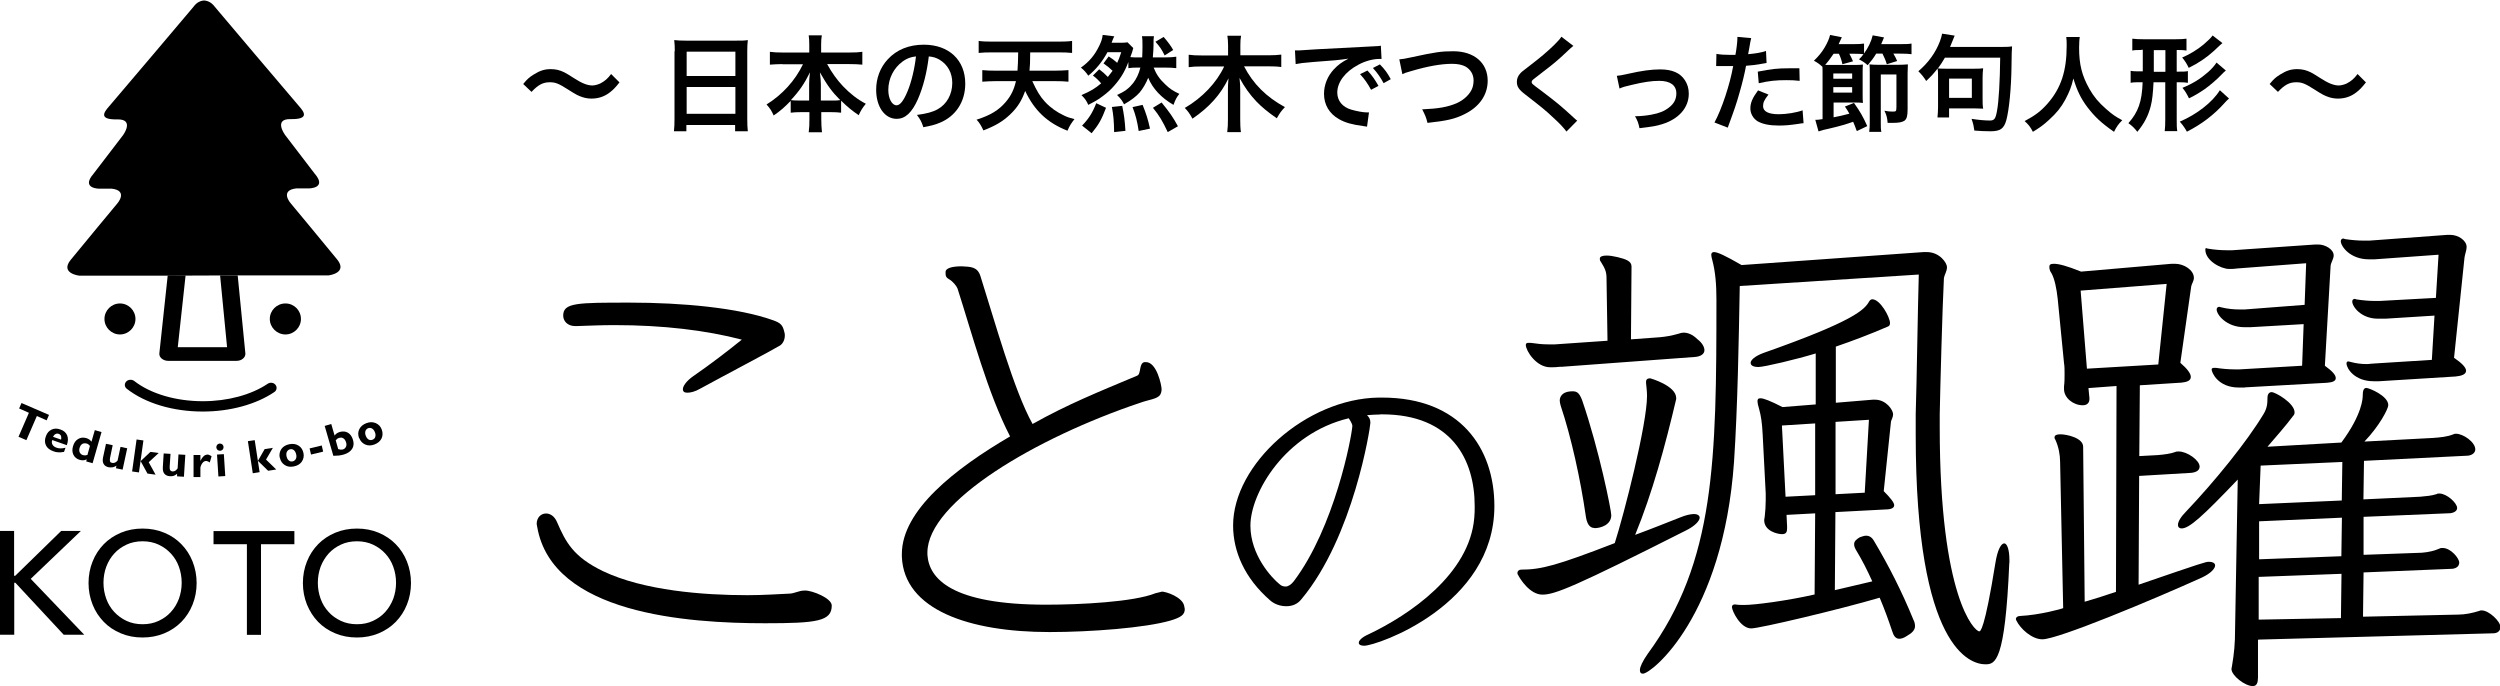 <?xml version="1.0" encoding="UTF-8"?>
<svg id="_レイヤー_2" data-name="レイヤー 2" xmlns="http://www.w3.org/2000/svg" viewBox="0 0 179.02 49.14">
  <g id="_レイヤー_1-2" data-name="レイヤー 1">
    <g>
      <g>
        <g>
          <path d="M0,38.02h1.01v3.21h.08l3.29-3.21h1.41l-3.59,3.43,3.83,4h-1.47l-3.46-3.72h-.08v3.72H0v-7.43Z"/>
          <path d="M10.21,45.65c-.57,0-1.09-.1-1.56-.3-.48-.2-.88-.47-1.22-.82-.34-.35-.61-.76-.8-1.24-.19-.48-.29-.99-.29-1.54s.1-1.07.29-1.54c.19-.48.46-.89.8-1.24.34-.35.75-.62,1.22-.82s1-.3,1.56-.3,1.09.1,1.56.3c.48.2.88.47,1.22.82.34.35.61.76.8,1.24.19.48.29.99.29,1.54s-.1,1.07-.29,1.54c-.19.48-.46.89-.8,1.24-.34.35-.75.62-1.22.82-.48.2-1,.3-1.56.3ZM10.21,44.7c.43,0,.81-.08,1.15-.24.34-.16.64-.37.88-.64.25-.27.43-.58.57-.94.13-.36.2-.74.2-1.15s-.07-.79-.2-1.15c-.13-.36-.32-.67-.57-.94-.25-.27-.54-.48-.88-.64-.34-.16-.73-.24-1.15-.24s-.81.08-1.15.24c-.34.16-.64.37-.88.64-.25.27-.43.58-.57.94-.13.36-.2.74-.2,1.15s.07.79.2,1.15.32.67.57.94c.25.27.54.48.88.64.34.16.73.24,1.15.24Z"/>
          <path d="M17.68,38.97h-2.39v-.94h5.79v.94h-2.39v6.49h-1.01v-6.49Z"/>
          <path d="M25.56,45.65c-.57,0-1.09-.1-1.56-.3-.48-.2-.88-.47-1.22-.82-.34-.35-.6-.76-.8-1.24-.19-.48-.29-.99-.29-1.54s.1-1.07.29-1.54c.19-.48.46-.89.8-1.24.34-.35.75-.62,1.22-.82.48-.2,1-.3,1.56-.3s1.09.1,1.56.3.88.47,1.22.82c.34.35.61.76.8,1.24.19.48.29.99.29,1.54s-.1,1.07-.29,1.54c-.19.48-.46.89-.8,1.24-.34.35-.75.62-1.22.82-.48.2-1,.3-1.56.3ZM25.56,44.7c.43,0,.81-.08,1.15-.24s.64-.37.88-.64c.24-.27.43-.58.57-.94.13-.36.2-.74.2-1.15s-.07-.79-.2-1.15c-.13-.36-.32-.67-.57-.94-.25-.27-.54-.48-.88-.64-.34-.16-.73-.24-1.15-.24s-.81.08-1.15.24c-.34.16-.64.37-.88.64-.24.27-.43.58-.57.94-.13.36-.2.74-.2,1.15s.07.79.2,1.15c.13.36.32.67.57.94.24.27.54.48.88.64.34.16.73.24,1.15.24Z"/>
        </g>
        <g>
          <g>
            <path d="M1.32,31.29l.75-1.73-.7-.31.17-.39,1.97.85-.17.39-.7-.31-.75,1.73-.56-.24Z"/>
            <path d="M4.55,32.36c-.12.03-.25.04-.37.03-.12,0-.25-.03-.37-.08-.25-.09-.43-.23-.52-.42-.09-.19-.1-.41,0-.66.08-.23.22-.38.41-.47.19-.09.4-.09.64,0,.23.08.39.22.47.42.08.2.07.42-.02.68v.02s-1.05-.37-1.05-.37h0c-.04.12-.04.23.02.33.06.1.15.17.29.22.09.03.19.05.3.05s.22-.02.34-.05l-.11.31ZM3.8,31.28l.57.2c.03-.1.02-.18,0-.26-.03-.07-.08-.12-.16-.15-.08-.03-.16-.03-.23.01-.07.03-.13.1-.18.19Z"/>
            <path d="M6.19,32.9c-.08.04-.16.06-.23.06-.08,0-.16,0-.25-.03-.21-.06-.36-.18-.45-.36-.09-.18-.1-.39-.03-.62.07-.24.19-.41.36-.51.17-.11.37-.13.58-.07.08.02.16.06.22.1.06.04.11.1.16.16l.24-.83.48.14-.64,2.23-.46-.13.04-.12ZM6.26,32.58l.18-.65s-.07-.08-.11-.11c-.04-.03-.08-.05-.13-.06-.12-.03-.22-.02-.31.03-.09.06-.15.15-.19.28-.04.12-.03.24.01.33.05.09.12.16.23.19.05.01.09.02.14.02.05,0,.1-.01.15-.03Z"/>
            <path d="M8.35,33.34c-.09.06-.18.1-.27.12-.09.02-.19.01-.3,0-.17-.04-.29-.11-.36-.24-.07-.12-.08-.28-.04-.47l.21-.97.48.1-.19.91c-.02.11-.02.19,0,.25.02.06.07.09.15.11.07.01.13,0,.2-.02.07-.03.13-.08.19-.15l.21-.98.48.1-.33,1.53-.48-.1.04-.19Z"/>
            <path d="M9.46,33.76l.32-2.29.49.07-.32,2.29-.49-.07ZM10.56,33.91l-.49-.89.7-.66.59.08-.71.66.49.89-.59-.08Z"/>
            <path d="M12.7,33.91c-.08.07-.17.13-.25.16-.09.03-.18.04-.29.03-.17-.01-.3-.07-.39-.18-.09-.11-.12-.26-.11-.46l.06-.99.49.03-.06.92c0,.11,0,.19.04.25.03.05.09.08.16.09.07,0,.13-.01.2-.05.06-.04.12-.1.17-.17l.06-1,.49.03-.1,1.57-.49-.03v-.2Z"/>
            <path d="M13.86,34.15v-1.57s.49,0,.49,0v.42c.08-.16.16-.27.24-.34.08-.07.16-.1.25-.11.04,0,.09,0,.14.03.05.02.11.05.17.09l-.13.45c-.05-.04-.1-.07-.14-.08-.04-.02-.08-.03-.12-.03-.09,0-.18.04-.25.13-.07.08-.13.2-.16.34v.68s-.49,0-.49,0Z"/>
            <path d="M15.49,32.04c0-.07.02-.14.06-.19.05-.05.11-.08.18-.09.07,0,.14.02.19.06.05.05.08.11.09.18,0,.07-.02.14-.06.19-.05.05-.11.08-.18.09-.07,0-.14-.02-.19-.06-.05-.05-.08-.11-.09-.18ZM15.64,34.12l-.1-1.57.49-.03.1,1.57-.49.03Z"/>
            <path d="M18.1,33.88l-.35-2.29.49-.07.35,2.29-.49.08ZM19.2,33.71l-.73-.71.48-.84.59-.09-.49.84.73.71-.58.09Z"/>
            <path d="M20.03,32.78c-.05-.24,0-.45.12-.63.13-.18.32-.29.57-.34.25-.05.47-.02.66.1.19.12.3.3.35.53.05.23,0,.44-.12.62-.13.18-.32.29-.57.34-.25.05-.47.02-.65-.1-.19-.12-.3-.29-.35-.53ZM20.52,32.68c.03.13.08.23.16.29.08.07.17.09.27.07.1-.02.18-.08.23-.17.05-.09.06-.2.03-.33-.03-.13-.08-.23-.16-.3-.08-.07-.17-.09-.27-.07-.1.02-.18.08-.23.17-.05.09-.06.2-.03.34Z"/>
            <path d="M22.27,32.54l-.1-.43.87-.21.1.44-.87.21Z"/>
            <path d="M23.87,32.64l-.62-2.14.47-.14.24.83c.05-.07.1-.12.16-.16.06-.04.14-.08.22-.1.22-.06.41-.04.58.06.17.1.29.28.36.52.07.25.05.46-.07.64-.12.18-.32.32-.6.4-.1.03-.22.05-.34.07-.12.01-.26.02-.4.02ZM24.24,32.16s.1.03.15.04c.05,0,.09,0,.14-.01.12-.03.2-.1.24-.19.05-.09.05-.21.01-.33-.04-.13-.1-.22-.19-.28-.09-.06-.19-.07-.31-.03-.05.01-.09.03-.13.06-.04.03-.07.07-.11.11l.18.64Z"/>
            <path d="M25.71,31.37c-.08-.23-.08-.44.02-.64.1-.2.27-.34.51-.43.24-.09.46-.09.67,0,.2.09.35.24.43.47.08.23.07.44-.02.63-.1.2-.27.34-.51.43-.24.09-.46.09-.66,0-.2-.09-.34-.24-.43-.47ZM26.19,31.2c.05.13.11.21.2.27.09.05.18.06.28.02.1-.04.17-.1.2-.2.03-.1.03-.21-.02-.33-.05-.13-.11-.21-.2-.27-.09-.05-.18-.06-.28-.03-.1.04-.16.1-.2.2-.03.1-.03.21.02.34Z"/>
          </g>
          <path d="M9.7,22.84c0,.61-.5,1.11-1.11,1.11s-1.11-.5-1.11-1.11.5-1.11,1.11-1.11,1.11.5,1.11,1.11Z"/>
          <path d="M21.55,22.84c0,.61-.5,1.11-1.11,1.11s-1.12-.5-1.12-1.11.5-1.11,1.12-1.11,1.11.5,1.11,1.11Z"/>
          <path d="M14.53,29.47c-2.14,0-4.12-.59-5.45-1.63-.17-.13-.19-.36-.04-.52.14-.15.4-.17.57-.04,1.18.92,2.98,1.45,4.92,1.45,1.78,0,3.47-.46,4.64-1.25.18-.12.43-.09.56.08s.09.39-.08.51c-1.31.89-3.18,1.4-5.13,1.4Z"/>
          <path d="M12.01,19.72l-.6,5.59c-.01.14.05.27.17.37.12.1.29.16.46.16h4.9c.18,0,.35-.06.46-.16.12-.1.18-.23.17-.37l-.55-5.59M16.26,24.86h-3.53l.56-5.14h2.47l.5,5.14Z"/>
          <path d="M17.02,19.72h6.52s1.38-.17.61-1.13c-.58-.72-3.34-4.04-3.34-4.04,0,0-.81-.92.41-1.06h.91s1.32,0,.4-1.06l-2.12-2.77s-.85-1.16.4-1.13c1.32.02,1.01-.47.61-.92-.34-.38-6.07-7.16-6.07-7.16,0,0-.23-.35-.67-.41h0s-.05,0-.07,0c-.02,0-.04,0-.07,0h0c-.45.07-.67.43-.67.43,0,0-5.73,6.78-6.07,7.16-.4.45-.71.95.61.92,1.25-.02.4,1.13.4,1.13l-2.12,2.77c-.91,1.06.4,1.06.4,1.06h.91c1.21.14.4,1.06.4,1.06,0,0-2.76,3.32-3.34,4.04-.78.97.61,1.13.61,1.13h6.34M13.28,19.72h2.47"/>
        </g>
      </g>
      <g>
        <path d="M57.62,42.28c.56,0,1.94.56,1.94,1.08,0,1.12-1.04,1.27-4.77,1.27-5.59,0-15.24-.67-16.32-6.89,0-.07-.04-.15-.04-.22,0-.45.3-.75.67-.75.3,0,.6.19.78.6.63,1.45,1.16,2.5,3.32,3.54,2.91,1.38,7.15,1.71,10.32,1.71,1.19,0,2.24-.08,2.98-.11.37,0,.71-.22,1.08-.22h.04ZM41.19,23.35c-.56,0-.86-.37-.86-.75,0-.93,1.01-.93,4.77-.93s7.79.37,10.28,1.27c.52.19.67.34.78.82.04.11.04.19.04.26,0,.37-.19.67-.45.78-.41.26-4.02,2.16-5.59,3.02-.37.22-.71.3-.93.3s-.33-.07-.33-.26.22-.56.75-.93c1.19-.82,2.46-1.79,3.47-2.61-2.57-.67-5.63-1.04-9.13-1.04-.89,0-1.79.04-2.72.07h-.07Z"/>
        <path d="M83.16,42.36c.37,0,1.53.41,1.64,1.04,0,.07.04.15.04.22,0,.41-.3.6-1.04.82-1.79.52-5.7.82-8.64.82-5.78,0-10.43-1.6-10.58-5.4v-.19c0-3.13,3.8-6.11,7.75-8.42-1.6-3.09-2.72-7.34-3.76-10.58-.07-.19-.34-.52-.6-.67s-.26-.26-.26-.52c0-.3.52-.41,1.16-.41.6.04,1.12,0,1.34.71,1.01,3.17,2.38,8.16,3.73,10.58,2.53-1.42,4.66-2.27,7.49-3.46.3-.11.11-.89.52-.97h.11c.78,0,1.12,1.68,1.12,1.94,0,.15-.04.3-.11.41-.22.3-.78.33-1.42.56-7.45,2.5-15.24,7.08-15.24,10.73v.15c.11,1.71,1.71,3.58,8.5,3.58,2.42,0,6.26-.19,7.83-.82l.45-.11Z"/>
        <path d="M98.84,29.68c-.34,0-.66.03-.95.05.16.16.24.29.24.55,0,.32-1.21,8.17-4.94,12.63-.29.37-.68.5-1.08.5-.45,0-.87-.16-1.16-.42-1.84-1.6-2.65-3.52-2.65-5.36,0-4.38,5.23-9.09,10.43-9.16h.24c5.59,0,8.04,3.62,8.04,7.77,0,7.12-8.43,10-9.32,10-.26,0-.39-.08-.39-.21,0-.16.21-.39.68-.6,2.94-1.39,7.25-4.31,7.59-8.35.03-.29.03-.55.03-.84,0-3.33-1.65-6.57-6.64-6.57h-.11ZM89.54,37.64c0,2.13,1.55,3.76,2.07,4.18.13.13.29.18.45.18.18,0,.39-.13.58-.37,2.92-3.86,4.15-10.32,4.2-11.13,0-.18-.26-.55-.26-.55-4.57,1.1-7.04,5.36-7.04,7.69Z"/>
        <path d="M120.03,28.57c-.78,3.32-1.71,6.74-2.94,9.73,1.12-.41,2.24-.86,3.28-1.27.37-.15.71-.22.93-.22.26,0,.41.11.41.26,0,.22-.33.6-1.01.93-7.9,3.99-9.35,4.58-10.25,4.58s-1.6-1.12-1.75-1.42c-.04-.04-.04-.11-.04-.15,0-.11.11-.22.26-.22,1.45,0,2.57-.3,6.71-1.9.67-2.09,2.31-8.5,2.31-10.54,0-.3-.04-.63-.07-.93v-.07c0-.19.11-.26.3-.26,0,0,1.86.52,1.86,1.42v.07ZM111.76,26.26c-.3.04-.52.04-.75.04-1.01,0-1.75-1.19-1.75-1.6,0-.11.07-.15.19-.15h.15c.48.07.86.11,1.27.11h.48l3.76-.26-.07-4.47c0-.48-.11-.71-.41-1.19-.07-.08-.07-.15-.07-.22,0-.15.19-.22.48-.22.22,0,.48.04.78.11.63.15,1.01.3,1.01.67l-.04,5.22,2.05-.15c.45-.04.86-.11,1.38-.26.11-.04.22-.07.33-.07.3,0,.63.11,1.01.48.34.26.49.56.49.78,0,.26-.26.45-.67.48l-9.61.71ZM114.18,37.81c-.37,0-.56-.34-.63-.89-.37-2.57-1.04-5.63-1.79-7.86-.04-.15-.07-.26-.07-.37,0-.22.11-.67.93-.67.33,0,.48.15.67.63,1.23,3.58,2.09,7.9,2.09,8.24,0,.71-.78.93-1.19.93ZM143.88,40.34c-.3,7.08-1.01,7.23-1.71,7.23-1.04,0-4.99-1.04-4.99-16.43v-1.49c.07-2.12.15-7.68.22-9.99l-12.82.82c-.07,3.88-.15,8.64-.41,12.59-.78,11.1-5.92,15.17-6.52,15.17-.15,0-.22-.07-.22-.26,0-.22.19-.63.56-1.16,4.84-6.59,4.92-13.9,4.92-25.38,0-1.04-.07-1.97-.3-2.83-.04-.15-.07-.26-.07-.37s.07-.19.19-.19c.26,0,.82.26,1.98.93l13.04-.93h.22c.93,0,1.45.78,1.45,1.08s-.19.56-.22.78c-.11,2.12-.26,7.71-.3,9.76v.93c0,12.22,2.5,14.61,2.83,14.61.07,0,.37,0,1.16-4.92.15-.93.41-1.38.63-1.38.19,0,.37.41.37,1.19v.22ZM134.08,41.65c-.37-.82-.75-1.57-1.16-2.24-.11-.19-.15-.3-.15-.45,0-.19.15-.34.41-.49.19-.07.34-.11.45-.11.22,0,.41.11.56.37,1.04,1.75,1.98,3.58,2.83,5.66.08.15.11.3.11.45,0,.26-.19.48-.6.71-.22.15-.41.19-.52.19-.26,0-.41-.19-.52-.56-.26-.78-.56-1.6-.89-2.38-2.94.86-8.61,2.2-9.2,2.2-.78,0-1.38-1.27-1.38-1.53,0-.11.07-.19.22-.19.22.04.45.04.67.04.75,0,3.05-.3,5.03-.75l.04-5.81-2.05.11.04.82v.15c0,.26-.07.41-.37.41-.26,0-1.27-.19-1.27-1.01,0-.07.04-.19.04-.26.04-.37.07-.75.07-1.16v-.48l-.22-4.25c-.04-.78-.11-1.3-.26-1.83-.07-.22-.11-.41-.11-.52,0-.15.04-.22.22-.22.22,0,.71.19,1.57.63l2.38-.19v-3.65c-1.34.41-3.69.97-4.1.97-.37,0-.56-.11-.56-.3s.3-.48.93-.71c6.45-2.27,7.23-3.09,7.56-3.69.07-.11.15-.15.22-.15.56,0,1.27,1.27,1.27,1.71,0,.11-.04.22-.19.26-1.3.56-2.5,1.01-3.69,1.42v4.02l2.65-.22h.15c.82,0,1.3.75,1.3,1.04,0,.22-.11.37-.15.52l-.52,4.99c.48.48.75.82.75,1.01s-.22.3-.6.3l-3.61.19-.04,5.59,2.68-.63ZM129.98,30.32l-2.38.15.26,5.1,2.12-.11v-5.14ZM133.82,30.06l-2.38.15v5.18l2.09-.11.3-5.22Z"/>
        <path d="M151.56,27.64l-2.01.15.07.71v.07c0,.26-.15.45-.48.45-.67,0-1.34-.52-1.34-1.16v-.19c.04-.3.04-.6.04-.89,0-.26,0-.56-.04-.78l-.45-4.58c-.08-.75-.22-1.45-.45-1.86-.11-.15-.15-.3-.15-.45s.07-.22.33-.22c.34,0,.93.15,1.94.56l6.48-.56h.26c.63,0,1.34.45,1.34,1.01,0,.22-.15.41-.19.6l-.78,5.48c.52.45.75.78.75,1.01,0,.26-.26.37-.67.41l-2.98.19-.04,5.07,1.3-.07c.52-.04.97-.11,1.27-.22.07-.04.15-.04.26-.04.6,0,1.49.63,1.49,1.08,0,.26-.22.41-.6.45l-3.73.22-.04,7.79c4.66-1.6,4.81-1.64,5.03-1.64.3,0,.45.11.45.26,0,.22-.3.56-.93.86-3.54,1.6-10.32,4.43-11.44,4.43-.75,0-1.57-.75-1.86-1.34,0-.04-.04-.07-.04-.11,0-.11.11-.22.3-.22,1.42-.07,3.02-.52,3.09-.56l-.22-10.47c0-.52-.11-1.08-.33-1.57-.04-.07-.07-.11-.07-.19,0-.15.15-.22.41-.22.48,0,1.64.26,1.64.89l.11,11.1c.75-.22,1.49-.45,2.24-.71l.04-14.72ZM155.14,20.33l-6.15.48.45,5.59,5.11-.3.6-5.78ZM161.69,45.82v2.68c0,.37-.08.63-.37.63-.56,0-1.53-.75-1.53-1.23,0-.07.04-.15.04-.22.15-.89.22-1.56.22-2.65l.19-10.69c-2.53,2.65-3.47,3.5-4.02,3.5-.15,0-.26-.08-.26-.26,0-.22.19-.56.6-.97,2.05-2.16,4.32-4.96,5.51-6.93.26-.41.3-.75.3-1.19,0-.26.11-.41.3-.41.26,0,1.64.78,1.64,1.45,0,.11-.04.19-.11.26-.56.75-1.19,1.45-1.83,2.2l5.29-.3c1.53-2.05,1.53-3.24,1.53-3.35,0-.37.07-.56.26-.56s1.57.56,1.57,1.23c0,.26-.63,1.49-1.71,2.61l4.92-.26c.52-.04,1.01-.08,1.45-.26.08-.04.11-.04.19-.04.52,0,1.38.6,1.38,1.12,0,.22-.19.41-.52.45l-7.45.37-.04,2.76,4.06-.19c.45-.04.82-.07,1.19-.19.04-.04.11-.04.19-.04.52,0,1.27.67,1.27,1.04,0,.19-.19.33-.48.37l-6.22.26v2.72l4.17-.15c.52-.04.93-.15,1.27-.3.07-.04.15-.04.22-.04.6,0,1.19.75,1.19,1.04,0,.26-.19.41-.48.45l-6.37.26-.04,3.17,6.82-.15c.48,0,1.01-.11,1.49-.26.07-.04.11-.04.19-.04.52,0,1.34.78,1.34,1.19,0,.26-.19.45-.52.45l-16.8.45ZM160.76,27.75h-.45c-1.49,0-1.94-1.08-1.94-1.3,0-.07.07-.11.19-.11h.11c.45.07.93.11,1.34.11h.37l4.47-.26.11-2.98-3.8.22h-.45c-1.27,0-1.98-.89-1.98-1.27,0-.11.08-.19.19-.19.04,0,.11.04.15.04.45.11.89.15,1.3.15h.37l4.29-.33.11-2.98-4.88.37c-.26.04-.48.04-.63.04-.6,0-1.71-.6-1.71-1.38,0-.07,0-.11.07-.11.04,0,.08.04.15.04.41.07.89.11,1.3.11h.41l5.92-.41h.26c.45,0,1.08.33,1.08.78,0,.26-.19.48-.22.75l-.41,7.15c.56.41.78.67.78.89s-.26.3-.63.33l-5.89.33ZM167.66,41.09l-5.92.22v3.06l5.89-.11.04-3.17ZM167.73,33.08l-5.85.26-.11,2.76,5.92-.26.04-2.76ZM167.69,37.07l-5.92.26v2.72l5.89-.22.04-2.76ZM170.38,27.3h-.41c-1.38,0-1.94-.93-1.94-1.27,0-.11.04-.15.15-.15.04,0,.11.04.15.04.41.11.78.15,1.15.15.19,0,.34-.04.52-.04l4.14-.26.19-3.17-3.5.22h-.56c-1.19,0-1.83-.86-1.83-1.23,0-.11.07-.19.19-.19.04,0,.07.04.11.04.45.07.93.11,1.3.11h.37l4.02-.22.19-3.09-4.58.33h-.41c-1.34,0-2.01-.93-2.01-1.3,0-.11.07-.19.19-.19.04,0,.08.04.11.04.45.07.93.11,1.34.11h.41l5.55-.41h.26c.56,0,1.15.41,1.15.86,0,.26-.11.48-.15.75l-.75,7.19c.6.41.86.71.86.93,0,.26-.33.37-.75.41l-5.48.34Z"/>
      </g>
      <g>
        <path d="M37.47,6.01c.28-.34.41-.46.74-.67.46-.29.8-.39,1.23-.39.35,0,.65.07.97.23q.2.1.68.41c.57.37.97.53,1.33.53.16,0,.38-.06.56-.14.32-.17.52-.33.78-.68l.6.6c-.31.39-.47.55-.71.73-.38.29-.81.43-1.3.43-.22,0-.46-.04-.66-.11-.29-.1-.44-.17-1.03-.55-.66-.42-.89-.51-1.29-.51-.49,0-.83.18-1.31.69l-.59-.56Z"/>
        <path d="M48.32,3.67c0-.29-.01-.56-.04-.8.24.03.49.04.83.04h3.63c.35,0,.59,0,.81-.04-.03.29-.04.5-.04.77v4.85c0,.39.01.64.04.91h-.91v-.45h-3.49v.45h-.89c.03-.25.04-.55.04-.91V3.67ZM49.17,5.44h3.49v-1.74h-3.49v1.74ZM49.17,8.15h3.49v-1.92h-3.49v1.92Z"/>
        <path d="M56.02,4.59c-.33,0-.59.02-.89.04v-.92c.29.04.54.05.89.05h1.93v-.53c0-.29-.01-.48-.04-.7h.94c-.04.21-.05.41-.05.69v.54h2.04c.38,0,.65-.01.91-.05v.92c-.33-.03-.56-.04-.91-.04h-1.61c.35.64.71,1.13,1.13,1.58.51.53,1.04.95,1.64,1.26-.23.28-.36.48-.51.82-.48-.33-.8-.59-1.26-1.04v.86c-.23-.03-.44-.04-.75-.04h-.67v.51c0,.35.02.67.05.93h-.95c.04-.28.05-.58.05-.93v-.51h-.59c-.31,0-.53.01-.75.04v-.85c-.43.45-.74.72-1.22,1.05-.15-.34-.26-.51-.51-.79,1.13-.7,2.04-1.7,2.61-2.88h-1.47ZM57.94,6.02c0-.23.02-.53.06-.84-.4.81-.76,1.34-1.37,1.99.17.02.32.03.67.03h.64v-1.18ZM59.51,7.2c.35,0,.48,0,.66-.03-.59-.59-.92-1.04-1.46-1.99.04.31.07.61.07.83v1.19h.73Z"/>
        <path d="M65.73,7.1c-.43.97-.91,1.41-1.52,1.41-.86,0-1.47-.87-1.47-2.08,0-.83.29-1.6.83-2.18.63-.69,1.52-1.05,2.58-1.05,1.8,0,2.97,1.1,2.97,2.79,0,1.3-.68,2.33-1.82,2.8-.36.15-.65.22-1.18.32-.13-.4-.22-.56-.46-.88.69-.09,1.14-.21,1.49-.41.65-.36,1.04-1.07,1.04-1.88,0-.72-.32-1.31-.92-1.67-.23-.13-.43-.2-.76-.23-.14,1.18-.41,2.21-.78,3.06ZM64.63,4.41c-.63.45-1.02,1.22-1.02,2.03,0,.62.26,1.1.59,1.1.25,0,.5-.32.77-.96.29-.67.53-1.69.62-2.54-.39.04-.66.15-.97.37Z"/>
        <path d="M73.92,5.81c.32.7.57,1.12.92,1.49.38.41.86.75,1.37.98.23.11.38.16.73.25-.25.32-.35.48-.5.83-1.45-.57-2.37-1.45-3.03-2.85-.24.69-.56,1.2-1.08,1.69-.53.5-1.04.8-1.91,1.14-.16-.35-.29-.56-.49-.77,1.01-.32,1.6-.69,2.1-1.28.37-.44.58-.87.72-1.48h-1.46c-.34,0-.65.02-.95.04v-.83c.26.03.56.04.94.04h1.58q.04-.5.05-1.31h-1.86c-.39,0-.7.01-.97.04v-.86c.25.04.59.05.97.05h4.74c.37,0,.71-.01.98-.05v.86c-.29-.03-.59-.04-.97-.04h-2.03c-.01.79-.01.92-.05,1.31h1.83c.37,0,.68-.02.96-.04v.83c-.31-.03-.6-.04-.95-.04h-1.64Z"/>
        <path d="M78.71,4.96c.22.16.42.34.62.55.14-.17.2-.25.34-.44-.18-.18-.36-.32-.65-.53l.37-.5c.25.16.4.27.61.46.11-.24.17-.39.29-.76h-.99c-.35.66-.85,1.27-1.37,1.68-.17-.25-.31-.4-.53-.58.59-.41.99-.89,1.31-1.55.15-.31.22-.51.25-.79l.83.1c-.03.06-.04.08-.07.15q-.02.07-.07.17s0,.02-.05.14h.6c.24,0,.4,0,.54-.03l.41.41q-.04.11-.08.29c-.03.07-.06.19-.13.36.18.02.36.02.61.02h.24c.01-.31.02-.47.02-.77,0-.42,0-.54-.04-.75h.86c-.03.18-.03.27-.03.66,0,.25-.02.49-.05.86h.89c.32,0,.57-.02.79-.05v.82c-.23-.03-.46-.04-.79-.04h-.83c.19.48.43.83.83,1.2.33.32.56.47,1.01.68-.2.25-.28.41-.42.79-.88-.51-1.49-1.17-1.81-1.94-.16.4-.39.79-.62,1.06-.26.29-.6.55-1.11.84-.12-.25-.25-.42-.5-.67.56-.25.86-.48,1.16-.86.22-.29.4-.65.51-1.1h-.13c-.36,0-.47,0-.73.04v-.44c-.29.78-.64,1.31-1.2,1.9-.22.23-.56.5-.89.73-.2.13-.36.22-.78.44-.12-.28-.24-.46-.49-.7.67-.29.97-.47,1.41-.84-.16-.2-.4-.43-.59-.56l.46-.46ZM77.48,9c.49-.51.75-.92,1.02-1.61l.7.33c-.32.85-.53,1.21-1.03,1.82l-.69-.55ZM79.78,9.45c-.01-.76-.05-1.22-.16-1.79l.74-.08c.13.65.18.98.23,1.79l-.81.09ZM81.54,9.39c-.1-.67-.21-1.13-.44-1.72l.72-.16c.25.62.38,1.02.53,1.7l-.81.17ZM83.62,9.46c-.38-.8-.59-1.16-1.06-1.74l.62-.38c.58.71.82,1.06,1.17,1.7l-.73.42ZM83.33,2.65c.27.31.51.62.68.93l-.61.39c-.22-.44-.34-.62-.66-.98l.58-.34Z"/>
        <path d="M89.09,4.76c.65,1.25,1.57,2.17,2.92,2.91-.29.31-.35.4-.58.8-.68-.47-1.08-.81-1.45-1.19-.5-.53-.84-1.01-1.22-1.7.04.34.05.62.05.85v2.1c0,.36.01.66.05.93h-.98c.04-.29.05-.57.05-.94v-2.09c0-.19.01-.53.04-.82-.56,1.16-1.37,2.06-2.58,2.89-.18-.34-.33-.55-.55-.77,1.25-.72,2.29-1.82,2.82-2.97h-1.64c-.34,0-.62.01-.9.05v-.89c.29.04.54.05.9.05h1.92v-.71c0-.29-.02-.49-.05-.7h.98c-.04.21-.05.41-.05.69v.71h2.02c.38,0,.66-.02.91-.05v.89c-.28-.04-.59-.05-.91-.05h-1.75Z"/>
        <path d="M92.74,3.61c.17,0,.25,0,.29,0q.14,0,1.24-.08c.55-.03,1.83-.1,3.84-.2.62-.03.65-.03.77-.06l.05.95q-.08,0-.16,0c-.45,0-1.01.15-1.49.41-.95.5-1.52,1.25-1.52,2,0,.58.37,1.04,1,1.22.37.11.85.2,1.12.2,0,0,.08,0,.15,0l-.14,1.02c-.1-.02-.11-.02-.25-.04-.83-.11-1.3-.24-1.76-.5-.69-.39-1.07-1.03-1.07-1.81,0-.64.25-1.27.71-1.76.29-.31.56-.51,1.04-.76-.61.09-1.07.14-2.53.24-.67.05-1.01.1-1.25.15l-.05-.98ZM97.92,5.05c.33.35.53.64.79,1.1l-.53.28c-.25-.46-.46-.76-.79-1.12l.53-.26ZM99.08,5.96c-.22-.41-.47-.77-.77-1.09l.5-.26c.34.34.55.63.78,1.06l-.52.29Z"/>
        <path d="M100.2,4.25c.25-.02.38-.04.88-.15,1.71-.37,2.12-.43,2.99-.43,1.49,0,2.46.83,2.46,2.11,0,1.02-.6,1.88-1.67,2.4-.68.34-1.27.47-2.64.62-.1-.41-.17-.56-.38-.97,1.2-.05,1.83-.17,2.47-.44.54-.24.98-.67,1.13-1.11.05-.15.08-.34.08-.53,0-.41-.21-.77-.57-.98-.24-.13-.56-.2-.97-.2-.78,0-1.75.17-2.96.53-.38.11-.44.13-.6.21l-.22-1.07Z"/>
        <path d="M112.68,3.28c-.13.09-.27.22-.92.83-.38.35-.91.77-1.79,1.44-.23.17-.29.23-.29.32,0,.11.01.13.68.62,1.17.89,1.39,1.07,2.36,1.96.08.08.12.11.22.19l-.77.78c-.2-.27-.46-.56-.98-1.03-.53-.5-.78-.7-1.94-1.6-.5-.38-.63-.59-.63-.93,0-.23.08-.43.25-.61.1-.11.1-.11.66-.54.81-.62,1.23-.98,1.73-1.46.34-.34.42-.43.55-.62l.86.66Z"/>
        <path d="M115.78,5.43q.21-.01.78-.14c1.02-.23,1.7-.32,2.32-.32.86,0,1.43.25,1.77.77.19.29.28.6.28.97,0,1-.71,1.81-1.9,2.18-.46.14-.65.17-1.63.29-.08-.38-.13-.52-.32-.86h.11c.28,0,.7-.04,1.07-.11.58-.11.92-.25,1.25-.51.36-.27.53-.6.53-1.01,0-.59-.44-.9-1.23-.9-.52,0-1.1.08-1.97.29-.48.11-.62.15-.87.26l-.19-.9Z"/>
        <path d="M122.92,3.86c.27.05.57.07,1.01.07.09,0,.17,0,.34,0,.07-.36.14-.94.14-1.15,0-.03,0-.08,0-.14l.99.09q-.05.17-.14.72c-.04.21-.04.25-.08.43.56-.05.91-.11,1.28-.23l.04.86q-.06,0-.24.04c-.38.08-.98.15-1.23.16-.08.47-.27,1.26-.47,1.94-.22.78-.35,1.16-.84,2.49l-.95-.37c.52-.95,1.1-2.7,1.34-4.04-.05,0-.08,0-.1,0h-.44s-.11,0-.24,0c-.14,0-.24,0-.3,0-.04,0-.08,0-.14,0l.02-.87ZM126.64,6.77c-.3.38-.39.56-.39.83,0,.38.38.58,1.13.58.55,0,1.27-.12,1.7-.28l.07.92c-.13.01-.2.02-.37.05-.62.09-.95.12-1.4.12-.67,0-1.15-.1-1.51-.3-.32-.19-.53-.55-.53-.92,0-.4.14-.74.55-1.3l.74.3ZM128.87,5.79c-.36-.04-.57-.05-.95-.05-.74,0-1.24.05-1.98.22l-.07-.83c1.07-.2,1.43-.24,2.24-.24.2,0,.27,0,.74,0l.02.89Z"/>
        <path d="M132.95,9.36c-.11-.32-.16-.42-.25-.64-.48.17-.94.31-1.72.49-.38.08-.4.09-.76.2l-.23-.83c.17,0,.21,0,.52-.05v-3.08c0-.37,0-.51-.01-.67-.25-.22-.38-.31-.61-.43.35-.34.56-.6.77-.95.2-.34.32-.62.39-.9l.84.17c-.04.1-.13.26-.23.49h1.08c.34,0,.53-.01.74-.04v.71c.3-.41.52-.87.62-1.3l.81.15q-.13.32-.2.48h1.34c.4,0,.58,0,.83-.04v.76c-.26-.03-.45-.04-.83-.04h-.47c.15.25.18.32.27.53l-.74.23c-.09-.3-.16-.45-.31-.76h-.45c-.21.35-.32.48-.61.83-.19-.17-.33-.27-.62-.42.17-.17.22-.23.32-.37-.19-.02-.36-.03-.61-.03h-.4c.11.2.16.31.26.54l-.76.21c-.05-.26-.13-.5-.25-.75h-.38c-.22.33-.42.59-.6.8.13,0,.2,0,.41,0h1.61c.37,0,.5,0,.68-.03-.02.19-.02.33-.02.72v1.32c0,.37,0,.53.02.71-.17-.02-.31-.03-.66-.03h-1.44v1.06c.51-.1.59-.12,1.13-.26-.1-.19-.16-.27-.32-.51l.65-.26c.46.65.65.99.95,1.66l-.73.35ZM131.28,5.64h1.35v-.38h-1.35v.38ZM131.28,6.63h1.35v-.39h-1.35v.39ZM136.6,7.81c0,.5-.06.7-.22.83-.17.11-.39.16-.89.16h-.32c-.03-.38-.08-.56-.23-.87.19.04.42.06.55.06.3,0,.3,0,.31-.35v-2.31h-1.12s0,3.42,0,3.42c0,.35,0,.5.04.69h-.87c.03-.25.04-.37.04-.64v-3.54c0-.34,0-.44-.02-.65.19.02.41.03.64.03h1.26c.35,0,.46,0,.85-.03-.01.22-.02.45-.02.64v2.56Z"/>
        <path d="M138.78,5.54c0-.26,0-.47-.03-.64-.29.38-.46.56-.82.9-.16-.26-.31-.45-.56-.7.72-.61,1.25-1.35,1.55-2.16.08-.24.13-.38.15-.53l.9.14c-.04.09-.05.11-.13.32-.1.25-.14.35-.2.49h3.66c.32,0,.53,0,.78-.04q-.03.26-.04,1.43c-.02,1.58-.17,3.1-.37,3.85-.17.61-.43.8-1.13.8-.44,0-.77-.02-1.16-.05-.04-.29-.07-.46-.2-.84.5.08.97.12,1.31.12.32,0,.41-.12.51-.68.13-.68.21-2.12.23-3.82h-3.96c-.17.29-.29.49-.5.77.22.02.38.02.62.02h1.95c.29,0,.48,0,.67-.03-.03.24-.04.45-.04.73v1.45c0,.26,0,.47.04.71-.21-.01-.48-.02-.7-.02h-1.74v.65h-.83c.02-.22.04-.5.04-.73v-2.12ZM139.57,7.01h1.63v-1.38h-1.63v1.38Z"/>
        <path d="M148.93,2.64c-.03.13-.05.5-.05.77,0,1.21.2,2,.74,2.96.32.56.65.96,1.19,1.43.44.39.67.55,1.16.81-.29.29-.41.47-.59.83-.92-.64-1.37-1.07-1.91-1.77-.46-.61-.74-1.19-1-2.05-.14.6-.28.95-.58,1.52-.3.55-.62.95-1.16,1.44-.39.36-.64.54-1.16.86-.17-.34-.32-.53-.59-.77.77-.41,1.16-.71,1.64-1.25.97-1.11,1.37-2.34,1.37-4.14,0-.29,0-.43-.03-.63h.97Z"/>
        <path d="M153.34,3.58c-.32,0-.46,0-.65.04v-.85c.25.03.47.04.77.04h2.34c.33,0,.52-.01.77-.04v.85c-.19-.03-.3-.04-.65-.04h-.05v1.55h.14c.33,0,.48,0,.66-.04v.84c-.19-.03-.34-.04-.67-.04h-.13v2.63c0,.42,0,.62.04.87h-.9c.03-.26.04-.44.04-.86v-2.64h-.84c-.04.8-.09,1.28-.2,1.71-.18.69-.45,1.22-.96,1.84-.21-.27-.35-.41-.64-.62.71-.8.97-1.54,1.02-2.93h-.19c-.29,0-.46,0-.67.04v-.86c.2.04.36.04.67.04h.2v-1.55h-.1ZM154.23,5.14h.83v-1.55h-.83v1.55ZM159.61,7.06c-.16.14-.18.17-.31.31-.77.86-1.64,1.52-2.7,2.06-.14-.25-.27-.45-.51-.72,1.22-.52,2.34-1.39,2.87-2.25l.65.59ZM159.14,3.09c-.08.06-.17.14-.6.55-.54.49-1.1.87-1.81,1.22-.14-.3-.27-.5-.47-.74.54-.23,1.07-.55,1.53-.93.34-.29.54-.49.65-.65l.71.55ZM159.39,5.05c-.11.09-.18.15-.32.3-.31.33-.86.8-1.22,1.05-.37.25-.73.47-1.1.64-.17-.34-.28-.53-.47-.75.77-.32,1.29-.65,1.84-1.13.25-.22.47-.47.6-.68l.67.57Z"/>
        <path d="M162.53,6.01c.28-.34.41-.46.74-.67.46-.29.8-.39,1.23-.39.35,0,.65.07.97.23q.2.1.68.41c.57.37.97.53,1.33.53.16,0,.38-.06.56-.14.32-.17.52-.33.78-.68l.6.6c-.31.39-.47.55-.71.73-.38.29-.81.43-1.3.43-.22,0-.46-.04-.66-.11-.29-.1-.44-.17-1.03-.55-.66-.42-.89-.51-1.29-.51-.49,0-.83.18-1.31.69l-.59-.56Z"/>
      </g>
    </g>
  </g>
</svg>